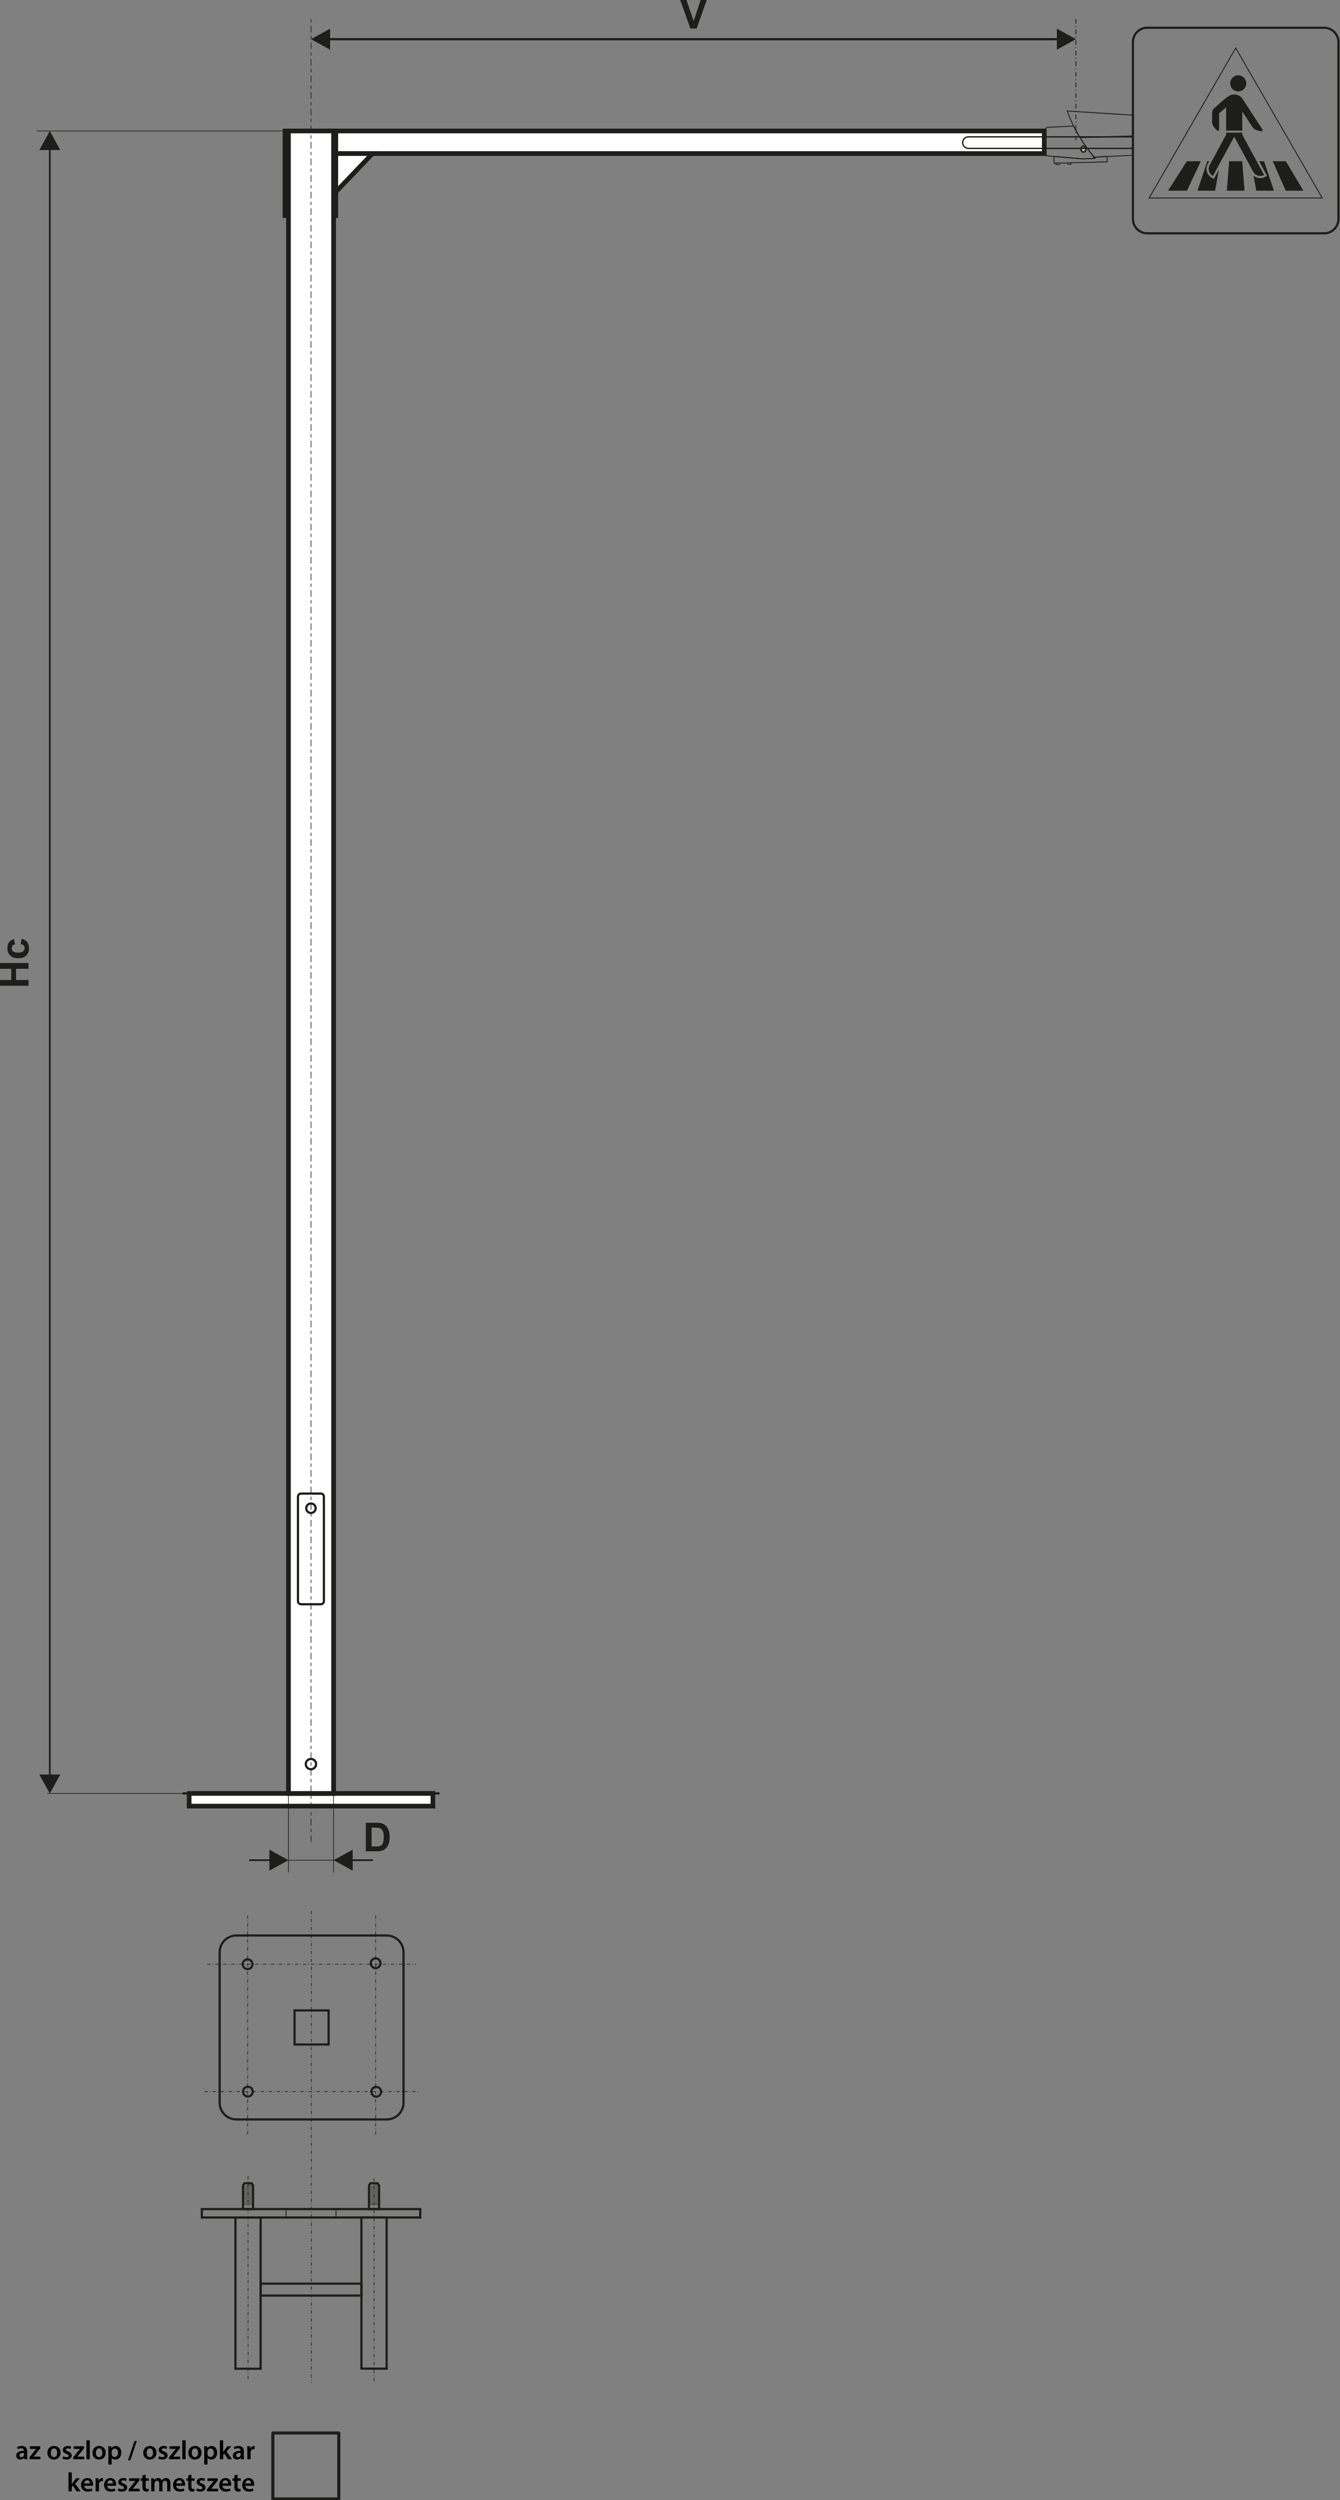 <?xml version="1.0" encoding="utf-8"?>
<!-- Generator: Adobe Illustrator 16.0.0, SVG Export Plug-In . SVG Version: 6.00 Build 0)  -->
<!DOCTYPE svg PUBLIC "-//W3C//DTD SVG 1.1//EN" "http://www.w3.org/Graphics/SVG/1.1/DTD/svg11.dtd">
<svg version="1.1" id="Vrstva_1" xmlns="http://www.w3.org/2000/svg" xmlns:xlink="http://www.w3.org/1999/xlink" x="0px" y="0px"
	 width="859px" height="1602.271px" viewBox="0 0 859 1602.271" enable-background="new 0 0 859 1602.271" xml:space="preserve">
<rect x="0" y="0" width="859" height="1602.271" fill="#808080" stroke="none"/>
<line fill="none" stroke="#1D1D1B" stroke-width="0.425" stroke-miterlimit="22.926" stroke-dasharray="2.13,1.28,0.43,1.28" x1="159.002" y1="1394.618" x2="159.002" y2="1525.899"/>
<line fill="none" stroke="#1D1D1B" stroke-width="0.425" stroke-miterlimit="22.926" stroke-dasharray="2.13,1.28,0.43,1.28" x1="239.773" y1="1395.937" x2="239.773" y2="1527.218"/>
<line fill="none" stroke="#1D1D1B" stroke-width="0.425" stroke-miterlimit="22.926" stroke-dasharray="2.13,1.28,0.43,1.28" x1="199.581" y1="1224.67" x2="199.581" y2="1527.218"/>
<rect x="129.388" y="1415.764" fill="none" stroke="#1D1D1B" stroke-width="1.417" stroke-miterlimit="22.926" width="140" height="5.386"/>
<rect x="231.697" y="1421.096" fill="none" stroke="#1D1D1B" stroke-width="1.417" stroke-miterlimit="22.926" width="16.154" height="96.924"/>
<rect x="150.926" y="1421.149" fill="none" stroke="#1D1D1B" stroke-width="1.417" stroke-miterlimit="22.926" width="16.153" height="96.925"/>
<path fill="none" stroke="#1D1D1B" stroke-width="0.567" stroke-miterlimit="22.926" d="M215.384,1415.764v5.386
	 M183.393,1415.764v5.386"/>
<rect x="167.079" y="1463.537" fill="none" stroke="#1D1D1B" stroke-width="1.417" stroke-miterlimit="22.926" width="64.618" height="7.649"/>
<polygon fill="none" stroke="#1D1D1B" stroke-width="1.417" stroke-miterlimit="22.926" points="155.773,1400.594 
	156.693,1399.223 161.313,1399.223 162.234,1400.594 162.234,1415.764 155.773,1415.764 "/>
<path fill="none" stroke="#1D1D1B" stroke-width="0.216" stroke-miterlimit="22.926" d="M161.965,1410.039l-5.85,2.863h5.573
	 M161.037,1412.902l0.928-0.453 M159.397,1412.902l2.567-1.258 M157.755,1412.902l4.21-2.061 M156.042,1401.782l5.226-2.56
	 M156.042,1402.545l5.687-2.785 M156.042,1403.306l5.923-2.902 M156.042,1404.101l5.923-2.9 M156.042,1404.905l5.923-2.898
	 M156.042,1405.711l5.923-2.898 M156.042,1406.513l5.923-2.9 M156.042,1407.315l5.923-2.901 M156.042,1408.118l5.923-2.898
	 M156.042,1408.923l5.923-2.898 M156.042,1409.727l5.923-2.9 M156.042,1410.528l5.923-2.899 M156.042,1411.332l5.923-2.898
	 M156.042,1412.135l5.923-2.897"/>
<polygon fill="none" stroke="#1D1D1B" stroke-width="1.417" stroke-miterlimit="22.926" points="236.542,1400.594 
	237.463,1399.223 242.084,1399.223 243.003,1400.594 243.003,1415.764 236.542,1415.764 "/>
<path fill="none" stroke="#1D1D1B" stroke-width="0.216" stroke-miterlimit="22.926" d="M242.734,1410.039l-5.848,2.863h5.571
	 M241.807,1412.902l0.928-0.453 M240.167,1412.902l2.567-1.258 M238.526,1412.902l4.208-2.061 M236.812,1401.782l5.226-2.56
	 M236.812,1402.545l5.687-2.785 M236.812,1403.306l5.923-2.902 M236.812,1404.101l5.923-2.9 M236.812,1404.905l5.923-2.898
	 M236.812,1405.711l5.923-2.898 M236.812,1406.513l5.923-2.9 M236.812,1407.315l5.923-2.901 M236.812,1408.118l5.923-2.898
	 M236.812,1408.923l5.923-2.898 M236.812,1409.727l5.923-2.9 M236.812,1410.528l5.923-2.899 M236.812,1411.332l5.923-2.898
	 M236.812,1412.135l5.923-2.897"/>
<circle fill="none" stroke="#1D1D1B" stroke-width="1.417" stroke-miterlimit="22.926" cx="158.729" cy="1258.844" r="3.124"/>
<circle fill="none" stroke="#1D1D1B" stroke-width="1.417" stroke-miterlimit="22.926" cx="240.816" cy="1258.207" r="3.122"/>
<circle fill="none" stroke="#1D1D1B" stroke-width="1.417" stroke-miterlimit="22.926" cx="241.186" cy="1340.575" r="3.123"/>
<circle fill="none" stroke="#1D1D1B" stroke-width="1.417" stroke-miterlimit="22.926" cx="158.906" cy="1340.485" r="3.123"/>
<path fill="none" stroke="#1D1D1B" stroke-width="1.417" stroke-miterlimit="22.926" d="M151.532,1240.427h96.407
	c5.908,0,10.74,4.834,10.74,10.739v96.405c0,5.906-4.832,10.74-10.74,10.74h-96.407c-5.906,0-10.739-4.834-10.739-10.74v-96.405
	C140.793,1245.26,145.626,1240.427,151.532,1240.427z"/>
<line fill="none" stroke="#1D1D1B" stroke-width="0.425" stroke-miterlimit="22.926" stroke-dasharray="2.13,1.28,0.43,1.28" x1="132.821" y1="1258.843" x2="266.649" y2="1258.843"/>
<line fill="none" stroke="#1D1D1B" stroke-width="0.425" stroke-miterlimit="22.926" stroke-dasharray="2.13,1.28,0.43,1.28" x1="131.158" y1="1340.484" x2="268.314" y2="1340.484"/>
<rect x="121.261" y="1149.375" fill="#FFFFFF" stroke="#1D1D1B" stroke-width="3" stroke-miterlimit="22.926" width="156.254" height="8.135"/>
<line fill="none" stroke="#1D1D1B" stroke-width="0.425" stroke-miterlimit="22.926" stroke-dasharray="2.13,1.28,0.43,1.28" x1="158.729" y1="1368.008" x2="158.729" y2="1227.289"/>
<line fill="none" stroke="#1D1D1B" stroke-width="0.425" stroke-miterlimit="22.926" stroke-dasharray="2.13,1.28,0.43,1.28" x1="240.816" y1="1368.008" x2="240.816" y2="1227.289"/>
<rect x="188.816" y="1288.449" fill="none" stroke="#1D1D1B" stroke-width="1.417" stroke-miterlimit="22.926" width="21.839" height="21.839"/>
<line fill="none" stroke="#1D1D1B" stroke-width="0.425" stroke-miterlimit="22.926" x1="184.917" y1="1129.196" x2="184.917" y2="1200.002"/>
<line fill="none" stroke="#1D1D1B" stroke-width="0.425" stroke-miterlimit="22.926" x1="213.859" y1="1129.196" x2="213.859" y2="1200.002"/>
<line fill="none" stroke="#1D1D1B" stroke-width="1.417" stroke-miterlimit="22.926" x1="116.993" y1="1149.377" x2="281.786" y2="1149.377"/>
<circle fill="none" stroke="#1D1D1B" stroke-width="1.417" stroke-miterlimit="22.926" cx="199.39" cy="1130.583" r="3.302"/>
<path fill="none" stroke="#1D1D1B" stroke-width="1.417" stroke-miterlimit="22.926" d="M193.064,957.243h12.647
	c1.092,0,1.982,0.895,1.982,1.982v66.974c0,1.09-0.891,1.982-1.982,1.982h-12.647c-1.09,0-1.982-0.895-1.982-1.982v-66.974
	C191.082,958.135,191.975,957.243,193.064,957.243z"/>
<circle fill="none" stroke="#1D1D1B" stroke-width="1.417" stroke-miterlimit="22.926" cx="199.39" cy="966.651" r="3.036"/>
<line fill="none" stroke="#1D1D1B" stroke-width="0.425" stroke-miterlimit="22.926" x1="30.209" y1="1149.377" x2="178.044" y2="1149.377"/>
<path fill="#1D1D1B" d="M38.66,1137.242l-6.727,12.229l-6.726-12.229H38.66z M31.391,1138.302V95.111h1.087v1043.189
	L31.391,1138.302L31.391,1138.302z M38.66,96.172H25.208l6.726-12.229L38.66,96.172z"/>
<line fill="none" stroke="#1D1D1B" stroke-width="0.425" stroke-miterlimit="22.926" x1="184.915" y1="1192.162" x2="213.861" y2="1192.162"/>
<path fill="#1D1D1B" d="M159.752,1191.618h13.999v1.085h-13.999V1191.618z M172.688,1198.889v-13.453l12.23,6.728L172.688,1198.889z
	"/>
<path fill="#1D1D1B" d="M239.024,1192.703h-13.996v-1.085h13.996V1192.703z M226.088,1185.436v13.453l-12.229-6.729
	L226.088,1185.436z"/>
<path fill="#1D1D1B" d="M238.196,1171.279v12.102h2.742c1.027,0,1.766-0.063,2.225-0.177c0.598-0.146,1.092-0.401,1.483-0.761
	c0.396-0.357,0.716-0.943,0.96-1.762c0.254-0.816,0.376-1.938,0.376-3.35s-0.122-2.492-0.376-3.252
	c-0.244-0.756-0.594-1.344-1.043-1.771c-0.443-0.421-1.012-0.71-1.699-0.857c-0.512-0.115-1.521-0.175-3.018-0.175L238.196,1171.279
	L238.196,1171.279z M234.494,1168.188h6.731c1.519,0,2.676,0.117,3.473,0.349c1.067,0.316,1.984,0.879,2.748,1.688
	c0.766,0.805,1.346,1.793,1.745,2.962c0.394,1.167,0.593,2.607,0.593,4.317c0,1.509-0.184,2.801-0.559,3.89
	c-0.456,1.331-1.106,2.408-1.954,3.231c-0.638,0.625-1.501,1.107-2.588,1.457c-0.813,0.26-1.895,0.388-3.259,0.388h-6.931
	L234.494,1168.188L234.494,1168.188z"/>
<path fill="#1D1D1B" d="M677.498,18.387l12.229,6.726l-12.229,6.727V18.387z M678.558,25.837H210.556V24.39h468L678.558,25.837
	L678.558,25.837z M211.615,18.387V31.84l-12.226-6.727L211.615,18.387z"/>
<polygon fill="#1D1D1B" points="442.585,18.278 436.043,0 440.042,0 444.684,13.53 449.142,0 453.07,0 446.568,18.278 "/>
<line fill="none" stroke="#1D1D1B" stroke-width="0.425" stroke-miterlimit="22.926" x1="23.582" y1="83.945" x2="248.864" y2="83.945"/>
<rect x="182.698" y="83.943" fill="#FFFFFF" stroke="#1D1D1B" stroke-width="3" stroke-miterlimit="22.926" width="32.563" height="54.224"/>
<polygon fill="none" stroke="#1D1D1B" stroke-width="0.85" stroke-miterlimit="22.926" points="199.39,128.568 200.477,129.197 
	201.563,129.824 201.563,131.08 201.563,132.335 200.477,132.964 199.39,133.592 198.3,132.964 197.213,132.335 197.213,131.08 
	197.213,129.824 198.3,129.197 "/>
<path fill="#FFFFFF" d="M199.39,129.63c0.797,0,1.448,0.649,1.448,1.45s-0.651,1.449-1.448,1.449c-0.803,0-1.451-0.648-1.451-1.449
	S198.587,129.63,199.39,129.63z"/>
<path fill="none" stroke="#1D1D1B" stroke-width="0.85" stroke-miterlimit="22.926" d="M199.39,129.63
	c0.797,0,1.448,0.649,1.448,1.45s-0.651,1.449-1.448,1.449c-0.803,0-1.451-0.648-1.451-1.449S198.587,129.63,199.39,129.63z"/>
<rect x="215.261" y="83.943" fill="#FFFFFF" stroke="#1D1D1B" stroke-width="3" stroke-miterlimit="22.926" width="454.149" height="14.473"/>
<polygon fill="#FFFFFF" stroke="#1D1D1B" stroke-width="3" stroke-miterlimit="22.926" points="215.261,98.416 238.8,98.416 
	215.261,123.014 "/>
<path fill="none" stroke="#1D1D1B" stroke-width="0.567" stroke-miterlimit="22.926" d="M684.127,71.156l42.657,2.678
	l-0.215,2.555l-0.426,11.062l-33.819,0.734C689.126,82.995,686.431,77.499,684.127,71.156z"/>
<path fill="none" stroke="#1D1D1B" stroke-width="0.567" stroke-miterlimit="22.926" d="M726.357,99.5l-25.025,1.2
	c-3.423-4.209-6.436-8.33-9.1-12.667l34.549-0.948"/>
<path fill="none" stroke="#1D1D1B" stroke-width="0.567" stroke-miterlimit="22.926" d="M688.214,80.76l-17.046,0.885
	c-2.737,0.142-3.044,17.972,0.162,18.247l22.986,1.963l7.644-0.383C696.4,94.71,691.903,88.231,688.214,80.76z"/>
<path fill="none" stroke="#1D1D1B" stroke-width="0.567" stroke-miterlimit="22.926" d="M700.112,99.183L700.112,99.183
	c0.397,0.505,0.809,1.011,1.22,1.518l8.377-0.365l0.064,3.39l-34.067,0.916l-0.083-4.383l18.693,1.599l7.644-0.383
	C701.332,100.706,700.714,99.943,700.112,99.183z"/>
<polygon fill="#C5C5C5" points="679.089,104.549 679.106,105.429 677.092,105.482 677.074,104.603 "/>
<polygon fill="none" stroke="#1D1D1B" stroke-width="0.567" stroke-miterlimit="22.926" points="679.089,104.549 679.106,105.429 
	677.092,105.482 677.074,104.603 "/>
<polygon fill="#C5C5C5" points="686.57,104.347 686.588,105.227 684.571,105.282 684.554,104.402 "/>
<polygon fill="none" stroke="#1D1D1B" stroke-width="0.567" stroke-miterlimit="22.926" points="686.57,104.347 686.588,105.227 
	684.571,105.282 684.554,104.402 "/>
<path fill="#C5C5C5" d="M694.483,93.476c0.995-0.026,1.82,0.911,1.845,2.094c0.021,1.183-0.767,2.166-1.764,2.191
	c-0.996,0.025-1.821-0.911-1.846-2.096C692.698,94.484,693.489,93.503,694.483,93.476z"/>
<path fill="none" stroke="#1D1D1B" stroke-width="0.567" stroke-miterlimit="22.926" d="M694.483,93.476
	c0.995-0.026,1.82,0.911,1.845,2.094c0.021,1.183-0.767,2.166-1.764,2.191c-0.996,0.025-1.821-0.911-1.846-2.096
	C692.698,94.484,693.489,93.503,694.483,93.476z"/>
<path fill="#C5C5C5" d="M694.503,94.42c0.557-0.014,1.019,0.512,1.03,1.171c0.013,0.662-0.43,1.21-0.985,1.227
	c-0.556,0.014-1.02-0.51-1.031-1.17C693.504,94.985,693.944,94.437,694.503,94.42z"/>
<path fill="none" stroke="#1D1D1B" stroke-width="0.567" stroke-miterlimit="22.926" d="M694.503,94.42
	c0.557-0.014,1.019,0.512,1.03,1.171c0.013,0.662-0.43,1.21-0.985,1.227c-0.556,0.014-1.02-0.51-1.031-1.17
	C693.504,94.985,693.944,94.437,694.503,94.42z"/>
<path fill="#C5C5C5" d="M694.496,94.115c0.7-0.019,1.278,0.638,1.294,1.47c0.018,0.83-0.536,1.52-1.236,1.537
	c-0.696,0.021-1.277-0.639-1.295-1.469C693.242,94.822,693.798,94.134,694.496,94.115z"/>
<path fill="none" stroke="#1D1D1B" stroke-width="0.567" stroke-miterlimit="22.926" d="M694.496,94.115
	c0.7-0.019,1.278,0.638,1.294,1.47c0.018,0.83-0.536,1.52-1.236,1.537c-0.696,0.021-1.277-0.639-1.295-1.469
	C693.242,94.822,693.798,94.134,694.496,94.115z"/>
<path fill="none" stroke="#1D1D1B" stroke-width="0.85" stroke-miterlimit="22.926" d="M725.749,95.112H620.815
	c-2.039,0-3.705-1.667-3.705-3.705v-0.001c0-2.038,1.666-3.705,3.705-3.705h104.934"/>
<path fill="none" stroke="#1D1D1B" stroke-width="1.417" stroke-miterlimit="22.926" d="M735.433,17.774h113.395
	c5.051,0,9.182,4.132,9.182,9.185v113.394c0,5.052-4.131,9.185-9.182,9.185H735.433c-5.051,0-9.185-4.132-9.185-9.185V26.959
	C726.248,21.907,730.382,17.774,735.433,17.774z"/>
<polygon fill="none" stroke="#1D1D1B" stroke-width="0.567" stroke-miterlimit="22.926" points="847.634,126.923 736.624,126.923 
	792.14,30.757 "/>
<path fill="#1D1D1B" d="M786.027,68.791v14.936h10.309v-12.34l6.701,10.285c1.352,2.099,7.579,3.429,6.245,1.33l-12.697-19.536
	c-1.939-2.977-5.889-3.767-8.912-1.895c-2.933,1.829-6.518,5.414-9.292,7.739c-0.88,0.745-1.376,1.848-1.376,2.953v6.316
	c0,2.503,4.51,7.017,4.51,4.514V72.581L786.027,68.791z M791.192,87.627l12.157,22.444c1.354,2.506,4.487,3.431,6.993,2.054
	l-13.69-25.242c-0.229-0.384-0.316-0.791-0.316-1.218v-0.652h-10.309v0.652c0,0.427-0.112,0.834-0.317,1.218l-10.241,18.882
	c-1.354,2.504-0.429,5.641,2.077,6.991L791.192,87.627z M788.62,53.428c0,2.862,2.301,5.167,5.123,5.167
	c2.864,0,5.166-2.305,5.166-5.167c0-2.844-2.302-5.166-5.166-5.166C790.921,48.262,788.62,50.586,788.62,53.428z"/>
<path fill="#1D1D1B" d="M760.899,122.207l8.905-18.88h-8.955l-12.109,18.88H760.899z M778.922,122.207l2.458-13.557l-3.271,6.022
	l-1.238-0.677c-3.206-1.738-4.378-5.729-2.641-8.912l0.945-1.759h-1.219l-6.359,18.88L778.922,122.207L778.922,122.207z
	 M797.779,122.207l-1.467-18.88h-8.368l-1.468,18.88H797.779z M816.659,122.207l-6.382-18.88h-3.114l5.102,9.384l-1.244,0.678
	c-2.413,1.31-5.366,0.97-7.442-0.812l1.76,9.63H816.659z M835.542,122.207l-11.278-18.88h-8.392l8.347,18.88H835.542z"/>
<line fill="none" stroke="#1D1D1B" stroke-width="0.567" stroke-miterlimit="22.926" stroke-dasharray="2.83,1.7,0.57,1.7" x1="689.724" y1="12.226" x2="689.724" y2="91.64"/>
<rect x="184.915" y="83.943" fill="#FFFFFF" stroke="#1D1D1B" stroke-width="3" stroke-miterlimit="22.926" width="28.946" height="1065.432"/>
<line fill="none" stroke="#1D1D1B" stroke-width="0.425" stroke-miterlimit="22.926" stroke-dasharray="2.13,2.13,4.25,2.13" x1="199.39" y1="12.226" x2="199.39" y2="1181.588"/>
<polygon fill="#1D1D1B" points="18.279,631.771 0,631.771 0,628.069 7.197,628.069 7.197,620.87 0,620.87 0,617.17 18.279,617.17 
	18.279,620.87 10.289,620.87 10.289,628.069 18.279,628.069 "/>
<path fill="#1D1D1B" d="M8.963,601.82l0.61,3.447c-0.686,0.114-1.199,0.377-1.548,0.79c-0.345,0.414-0.519,0.945-0.519,1.601
	c0,0.873,0.299,1.57,0.904,2.089c0.606,0.521,1.613,0.778,3.029,0.778c1.576,0,2.686-0.263,3.336-0.791
	c0.653-0.529,0.975-1.232,0.975-2.119c0-0.665-0.191-1.208-0.57-1.629c-0.379-0.426-1.027-0.724-1.957-0.896l0.586-3.447
	c1.585,0.356,2.779,1.043,3.59,2.056c0.808,1.014,1.211,2.37,1.211,4.076c0,1.931-0.613,3.478-1.834,4.625
	c-1.227,1.154-2.918,1.729-5.086,1.729c-2.189,0-3.893-0.577-5.111-1.73c-1.222-1.153-1.83-2.715-1.83-4.686
	c0-1.608,0.35-2.89,1.042-3.844C6.484,602.918,7.539,602.238,8.963,601.82"/>
<rect x="174.919" y="1559.258" fill="none" stroke="#1D1D1B" stroke-width="1.984" stroke-linecap="round" stroke-linejoin="round" stroke-miterlimit="22.926" width="42.264" height="42.262"/>
<circle fill="none" stroke="#1D1D1B" stroke-width="1.417" stroke-miterlimit="22.926" cx="199.323" cy="1130.582" r="3.303"/>
<path fill="none" stroke="#1D1D1B" stroke-width="1.417" stroke-miterlimit="22.926" d="M192.998,957.194h12.651
	c1.092,0,1.983,0.894,1.983,1.982v66.991c0,1.09-0.891,1.981-1.983,1.981h-12.651c-1.09,0-1.983-0.893-1.983-1.981v-66.991
	C191.014,958.086,191.907,957.194,192.998,957.194z"/>
<circle fill="none" stroke="#1D1D1B" stroke-width="1.417" stroke-miterlimit="22.926" cx="199.323" cy="966.603" r="3.036"/>
<g>
	<path d="M15.651,1576.103l-0.137-0.925h-0.053c-0.513,0.65-1.385,1.112-2.464,1.112c-1.678,0-2.619-1.215-2.619-2.481
		c0-2.105,1.866-3.167,4.946-3.149v-0.138c0-0.547-0.223-1.454-1.695-1.454c-0.821,0-1.677,0.257-2.241,0.616l-0.411-1.369
		c0.616-0.377,1.693-0.736,3.012-0.736c2.671,0,3.441,1.695,3.441,3.509v3.013c0,0.753,0.035,1.488,0.12,2.003H15.651z
		 M15.376,1572.029c-1.489-0.034-2.908,0.291-2.908,1.558c0,0.821,0.529,1.199,1.197,1.199c0.839,0,1.456-0.549,1.644-1.147
		c0.052-0.154,0.068-0.326,0.068-0.463V1572.029z"/>
	<path d="M18.874,1574.887l3.132-4.005c0.428-0.514,0.787-0.925,1.233-1.404v-0.034H19.18v-1.677h6.625v1.283l-3.064,3.92
		c-0.411,0.495-0.804,0.975-1.232,1.42v0.034h4.398v1.679h-7.034V1574.887z"/>
	<path d="M38.837,1571.858c0,3.063-2.158,4.433-4.278,4.433c-2.365,0-4.177-1.626-4.177-4.296c0-2.738,1.796-4.416,4.313-4.416
		C37.175,1567.579,38.837,1569.325,38.837,1571.858z M32.555,1571.942c0,1.61,0.789,2.825,2.07,2.825c1.2,0,2.039-1.181,2.039-2.858
		c0-1.301-0.582-2.79-2.019-2.79C33.153,1569.119,32.555,1570.557,32.555,1571.942z"/>
	<path d="M40.468,1574.169c0.479,0.291,1.386,0.599,2.14,0.599c0.923,0,1.336-0.377,1.336-0.924c0-0.565-0.343-0.855-1.37-1.215
		c-1.626-0.565-2.31-1.456-2.293-2.432c0-1.471,1.215-2.618,3.15-2.618c0.923,0,1.729,0.239,2.208,0.496l-0.413,1.489
		c-0.359-0.205-1.024-0.479-1.762-0.479c-0.753,0-1.165,0.359-1.165,0.873c0,0.531,0.395,0.787,1.455,1.164
		c1.505,0.548,2.207,1.318,2.225,2.551c0,1.506-1.179,2.602-3.389,2.602c-1.01,0-1.915-0.239-2.532-0.583L40.468,1574.169z"/>
	<path d="M46.925,1574.887l3.131-4.005c0.429-0.514,0.79-0.925,1.233-1.404v-0.034h-4.057v-1.677h6.624v1.283l-3.065,3.92
		c-0.41,0.495-0.803,0.975-1.231,1.42v0.034h4.399v1.679h-7.035V1574.887z"/>
	<path d="M55.419,1563.95h2.122v12.153h-2.122V1563.95z"/>
	<path d="M67.745,1571.858c0,3.063-2.158,4.433-4.278,4.433c-2.363,0-4.177-1.626-4.177-4.296c0-2.738,1.798-4.416,4.314-4.416
		C66.085,1567.579,67.745,1569.325,67.745,1571.858z M61.462,1571.942c0,1.61,0.79,2.825,2.071,2.825
		c1.199,0,2.039-1.181,2.039-2.858c0-1.301-0.584-2.79-2.021-2.79C62.063,1569.119,61.462,1570.557,61.462,1571.942z"/>
	<path d="M69.48,1570.54c0-1.096-0.034-1.985-0.068-2.772h1.85l0.101,1.283h0.036c0.615-0.941,1.59-1.472,2.856-1.472
		c1.918,0,3.51,1.643,3.51,4.244c0,3.013-1.9,4.468-3.801,4.468c-1.045,0-1.917-0.444-2.345-1.112h-0.034v4.313H69.48V1570.54z
		 M71.584,1572.61c0,0.207,0.018,0.395,0.07,0.582c0.204,0.856,0.959,1.473,1.847,1.473c1.336,0,2.124-1.112,2.124-2.756
		c0-1.472-0.719-2.671-2.071-2.671c-0.873,0-1.677,0.635-1.882,1.559c-0.052,0.171-0.086,0.359-0.086,0.531V1572.61z"/>
	<path d="M82.049,1576.787l4.177-12.409h1.473l-4.176,12.409H82.049z"/>
	<path d="M100.284,1571.858c0,3.063-2.156,4.433-4.278,4.433c-2.362,0-4.176-1.626-4.176-4.296c0-2.738,1.796-4.416,4.312-4.416
		C98.625,1567.579,100.284,1569.325,100.284,1571.858z M94.002,1571.942c0,1.61,0.788,2.825,2.071,2.825
		c1.199,0,2.036-1.181,2.036-2.858c0-1.301-0.582-2.79-2.018-2.79C94.601,1569.119,94.002,1570.557,94.002,1571.942z"/>
	<path d="M101.916,1574.169c0.479,0.291,1.386,0.599,2.138,0.599c0.925,0,1.336-0.377,1.336-0.924c0-0.565-0.342-0.855-1.369-1.215
		c-1.626-0.565-2.311-1.456-2.293-2.432c0-1.471,1.215-2.618,3.15-2.618c0.922,0,1.728,0.239,2.207,0.496l-0.411,1.489
		c-0.36-0.205-1.027-0.479-1.763-0.479c-0.752,0-1.163,0.359-1.163,0.873c0,0.531,0.395,0.787,1.455,1.164
		c1.505,0.548,2.207,1.318,2.225,2.551c0,1.506-1.181,2.602-3.389,2.602c-1.01,0-1.917-0.239-2.533-0.583L101.916,1574.169z"/>
	<path d="M108.373,1574.887l3.132-4.005c0.427-0.514,0.788-0.925,1.233-1.404v-0.034h-4.058v-1.677h6.625v1.283l-3.065,3.92
		c-0.411,0.495-0.804,0.975-1.231,1.42v0.034h4.397v1.679h-7.033V1574.887z"/>
	<path d="M116.866,1563.95h2.124v12.153h-2.124V1563.95z"/>
	<path d="M129.191,1571.858c0,3.063-2.155,4.433-4.278,4.433c-2.362,0-4.175-1.626-4.175-4.296c0-2.738,1.796-4.416,4.313-4.416
		C127.533,1567.579,129.191,1569.325,129.191,1571.858z M122.91,1571.942c0,1.61,0.788,2.825,2.072,2.825
		c1.199,0,2.036-1.181,2.036-2.858c0-1.301-0.581-2.79-2.018-2.79C123.51,1569.119,122.91,1570.557,122.91,1571.942z"/>
	<path d="M130.927,1570.54c0-1.096-0.035-1.985-0.067-2.772h1.848l0.103,1.283h0.034c0.615-0.941,1.59-1.472,2.857-1.472
		c1.917,0,3.509,1.643,3.509,4.244c0,3.013-1.899,4.468-3.799,4.468c-1.044,0-1.917-0.444-2.346-1.112h-0.034v4.313h-2.105V1570.54z
		 M133.032,1572.61c0,0.207,0.018,0.395,0.068,0.582c0.206,0.856,0.959,1.473,1.848,1.473c1.336,0,2.124-1.112,2.124-2.756
		c0-1.472-0.719-2.671-2.071-2.671c-0.873,0-1.677,0.635-1.884,1.559c-0.051,0.171-0.085,0.359-0.085,0.531V1572.61z"/>
	<path d="M143.05,1571.429h0.036c0.204-0.325,0.444-0.685,0.666-0.976l2.021-2.687h2.533l-3.081,3.405l3.526,4.931h-2.585
		l-2.396-3.682l-0.719,0.841v2.841h-2.105v-12.153h2.105V1571.429z"/>
	<path d="M154.539,1576.103l-0.136-0.925h-0.052c-0.512,0.65-1.386,1.112-2.463,1.112c-1.678,0-2.621-1.215-2.621-2.481
		c0-2.105,1.866-3.167,4.949-3.149v-0.138c0-0.547-0.224-1.454-1.696-1.454c-0.82,0-1.677,0.257-2.241,0.616l-0.413-1.369
		c0.617-0.377,1.696-0.736,3.014-0.736c2.67,0,3.44,1.695,3.44,3.509v3.013c0,0.753,0.034,1.488,0.119,2.003H154.539z
		 M154.265,1572.029c-1.487-0.034-2.908,0.291-2.908,1.558c0,0.821,0.532,1.199,1.197,1.199c0.838,0,1.455-0.549,1.644-1.147
		c0.051-0.154,0.067-0.326,0.067-0.463V1572.029z"/>
	<path d="M158.549,1570.454c0-1.129-0.017-1.934-0.067-2.687h1.832l0.067,1.592h0.07c0.41-1.182,1.385-1.78,2.276-1.78
		c0.205,0,0.324,0.017,0.497,0.051v1.986c-0.173-0.034-0.359-0.068-0.616-0.068c-1.011,0-1.693,0.649-1.884,1.591
		c-0.033,0.189-0.069,0.411-0.069,0.65v4.314h-2.105V1570.454z"/>
	<path d="M45.999,1591.981h0.033c0.206-0.325,0.445-0.684,0.667-0.976l2.021-2.687h2.533l-3.08,3.405l3.525,4.931h-2.583
		l-2.397-3.68l-0.718,0.837v2.843h-2.107v-12.154h2.107V1591.981z"/>
	<path d="M53.978,1593.077c0.052,1.507,1.233,2.158,2.567,2.158c0.977,0,1.678-0.139,2.311-0.379l0.308,1.455
		c-0.718,0.292-1.711,0.515-2.908,0.515c-2.706,0-4.298-1.659-4.298-4.211c0-2.311,1.404-4.484,4.074-4.484
		c2.705,0,3.595,2.226,3.595,4.058c0,0.393-0.036,0.7-0.069,0.889H53.978z M57.641,1591.605c0.017-0.771-0.325-2.037-1.728-2.037
		c-1.303,0-1.848,1.182-1.936,2.037H57.641z"/>
	<path d="M61.327,1591.006c0-1.129-0.018-1.935-0.069-2.687h1.832l0.067,1.591h0.07c0.41-1.18,1.385-1.779,2.275-1.779
		c0.206,0,0.325,0.018,0.498,0.052v1.984c-0.173-0.034-0.36-0.068-0.618-0.068c-1.01,0-1.693,0.651-1.881,1.592
		c-0.036,0.189-0.07,0.411-0.07,0.651v4.313h-2.104V1591.006z"/>
	<path d="M68.758,1593.077c0.052,1.507,1.233,2.158,2.567,2.158c0.977,0,1.678-0.139,2.31-0.379l0.31,1.455
		c-0.719,0.292-1.711,0.515-2.91,0.515c-2.703,0-4.294-1.659-4.294-4.211c0-2.311,1.401-4.484,4.071-4.484
		c2.704,0,3.596,2.226,3.596,4.058c0,0.393-0.036,0.7-0.07,0.889H68.758z M72.42,1591.605c0.019-0.771-0.323-2.037-1.728-2.037
		c-1.3,0-1.848,1.182-1.935,2.037H72.42z"/>
	<path d="M76.004,1594.72c0.479,0.291,1.386,0.6,2.138,0.6c0.925,0,1.336-0.377,1.336-0.925c0-0.564-0.343-0.855-1.369-1.216
		c-1.626-0.564-2.311-1.455-2.295-2.43c0-1.472,1.215-2.619,3.151-2.619c0.922,0,1.728,0.239,2.207,0.496l-0.411,1.489
		c-0.36-0.206-1.027-0.479-1.763-0.479c-0.753,0-1.165,0.359-1.165,0.872c0,0.531,0.395,0.788,1.455,1.164
		c1.507,0.547,2.208,1.318,2.226,2.55c0,1.507-1.182,2.603-3.389,2.603c-1.01,0-1.918-0.239-2.535-0.583L76.004,1594.72z"/>
	<path d="M82.461,1595.439l3.132-4.006c0.427-0.513,0.786-0.924,1.233-1.403v-0.033h-4.058v-1.678h6.625v1.283l-3.065,3.921
		c-0.413,0.496-0.804,0.976-1.231,1.42v0.033h4.397v1.679h-7.033V1595.439z"/>
	<path d="M93.368,1585.939v2.38h2.001v1.575h-2.001v3.679c0,1.011,0.274,1.541,1.08,1.541c0.359,0,0.631-0.051,0.82-0.103
		l0.034,1.608c-0.31,0.12-0.854,0.206-1.525,0.206c-0.768,0-1.419-0.257-1.813-0.685c-0.444-0.479-0.649-1.233-0.649-2.329v-3.918
		h-1.199v-1.575h1.199v-1.884L93.368,1585.939z"/>
	<path d="M96.966,1590.801c0-0.959-0.018-1.763-0.068-2.481h1.814l0.084,1.231h0.052c0.411-0.649,1.163-1.42,2.567-1.42
		c1.095,0,1.951,0.616,2.31,1.54h0.034c0.293-0.461,0.635-0.805,1.029-1.044c0.461-0.324,0.992-0.496,1.677-0.496
		c1.386,0,2.789,0.94,2.789,3.611v4.913h-2.053v-4.605c0-1.385-0.478-2.208-1.489-2.208c-0.719,0-1.25,0.515-1.473,1.112
		c-0.05,0.207-0.101,0.463-0.101,0.702v4.999h-2.055v-4.827c0-1.163-0.46-1.986-1.437-1.986c-0.788,0-1.318,0.616-1.507,1.199
		c-0.083,0.204-0.119,0.444-0.119,0.684v4.931h-2.054V1590.801z"/>
	<path d="M112.978,1593.077c0.052,1.507,1.233,2.158,2.567,2.158c0.975,0,1.678-0.139,2.311-0.379l0.308,1.455
		c-0.718,0.292-1.712,0.515-2.91,0.515c-2.704,0-4.296-1.659-4.296-4.211c0-2.311,1.404-4.484,4.073-4.484
		c2.704,0,3.595,2.226,3.595,4.058c0,0.393-0.034,0.7-0.068,0.889H112.978z M116.641,1591.605c0.017-0.771-0.324-2.037-1.729-2.037
		c-1.302,0-1.848,1.182-1.935,2.037H116.641z"/>
	<path d="M122.737,1585.939v2.38h2.003v1.575h-2.003v3.679c0,1.011,0.276,1.541,1.08,1.541c0.359,0,0.633-0.051,0.82-0.103
		l0.036,1.608c-0.308,0.12-0.856,0.206-1.525,0.206c-0.768,0-1.42-0.257-1.813-0.685c-0.445-0.479-0.651-1.233-0.651-2.329v-3.918
		h-1.197v-1.575h1.197v-1.884L122.737,1585.939z"/>
	<path d="M126.234,1594.72c0.478,0.291,1.387,0.6,2.139,0.6c0.925,0,1.336-0.377,1.336-0.925c0-0.564-0.343-0.855-1.369-1.216
		c-1.628-0.564-2.311-1.455-2.295-2.43c0-1.472,1.215-2.619,3.15-2.619c0.925,0,1.729,0.239,2.208,0.496l-0.409,1.489
		c-0.36-0.206-1.029-0.479-1.765-0.479c-0.752,0-1.163,0.359-1.163,0.872c0,0.531,0.393,0.788,1.455,1.164
		c1.506,0.547,2.208,1.318,2.225,2.55c0,1.507-1.181,2.603-3.389,2.603c-1.01,0-1.917-0.239-2.535-0.583L126.234,1594.72z"/>
	<path d="M132.691,1595.439l3.131-4.006c0.428-0.513,0.787-0.924,1.233-1.403v-0.033h-4.058v-1.678h6.625v1.283l-3.063,3.921
		c-0.411,0.496-0.806,0.976-1.233,1.42v0.033h4.399v1.679h-7.035V1595.439z"/>
	<path d="M142.554,1593.077c0.052,1.507,1.233,2.158,2.567,2.158c0.976,0,1.677-0.139,2.312-0.379l0.307,1.455
		c-0.718,0.292-1.711,0.515-2.91,0.515c-2.705,0-4.295-1.659-4.295-4.211c0-2.311,1.403-4.484,4.073-4.484
		c2.705,0,3.595,2.226,3.595,4.058c0,0.393-0.033,0.7-0.07,0.889H142.554z M146.217,1591.605c0.018-0.771-0.326-2.037-1.729-2.037
		c-1.3,0-1.85,1.182-1.934,2.037H146.217z"/>
	<path d="M152.314,1585.939v2.38h2.004v1.575h-2.004v3.679c0,1.011,0.274,1.541,1.078,1.541c0.36,0,0.634-0.051,0.824-0.103
		l0.033,1.608c-0.307,0.12-0.856,0.206-1.522,0.206c-0.771,0-1.422-0.257-1.815-0.685c-0.445-0.479-0.651-1.233-0.651-2.329v-3.918
		h-1.197v-1.575h1.197v-1.884L152.314,1585.939z"/>
	<path d="M157.3,1593.077c0.052,1.507,1.233,2.158,2.567,2.158c0.976,0,1.677-0.139,2.31-0.379l0.309,1.455
		c-0.72,0.292-1.711,0.515-2.91,0.515c-2.704,0-4.296-1.659-4.296-4.211c0-2.311,1.404-4.484,4.075-4.484
		c2.704,0,3.595,2.226,3.595,4.058c0,0.393-0.034,0.7-0.07,0.889H157.3z M160.962,1591.605c0.019-0.771-0.325-2.037-1.728-2.037
		c-1.3,0-1.85,1.182-1.935,2.037H160.962z"/>
</g>
</svg>
